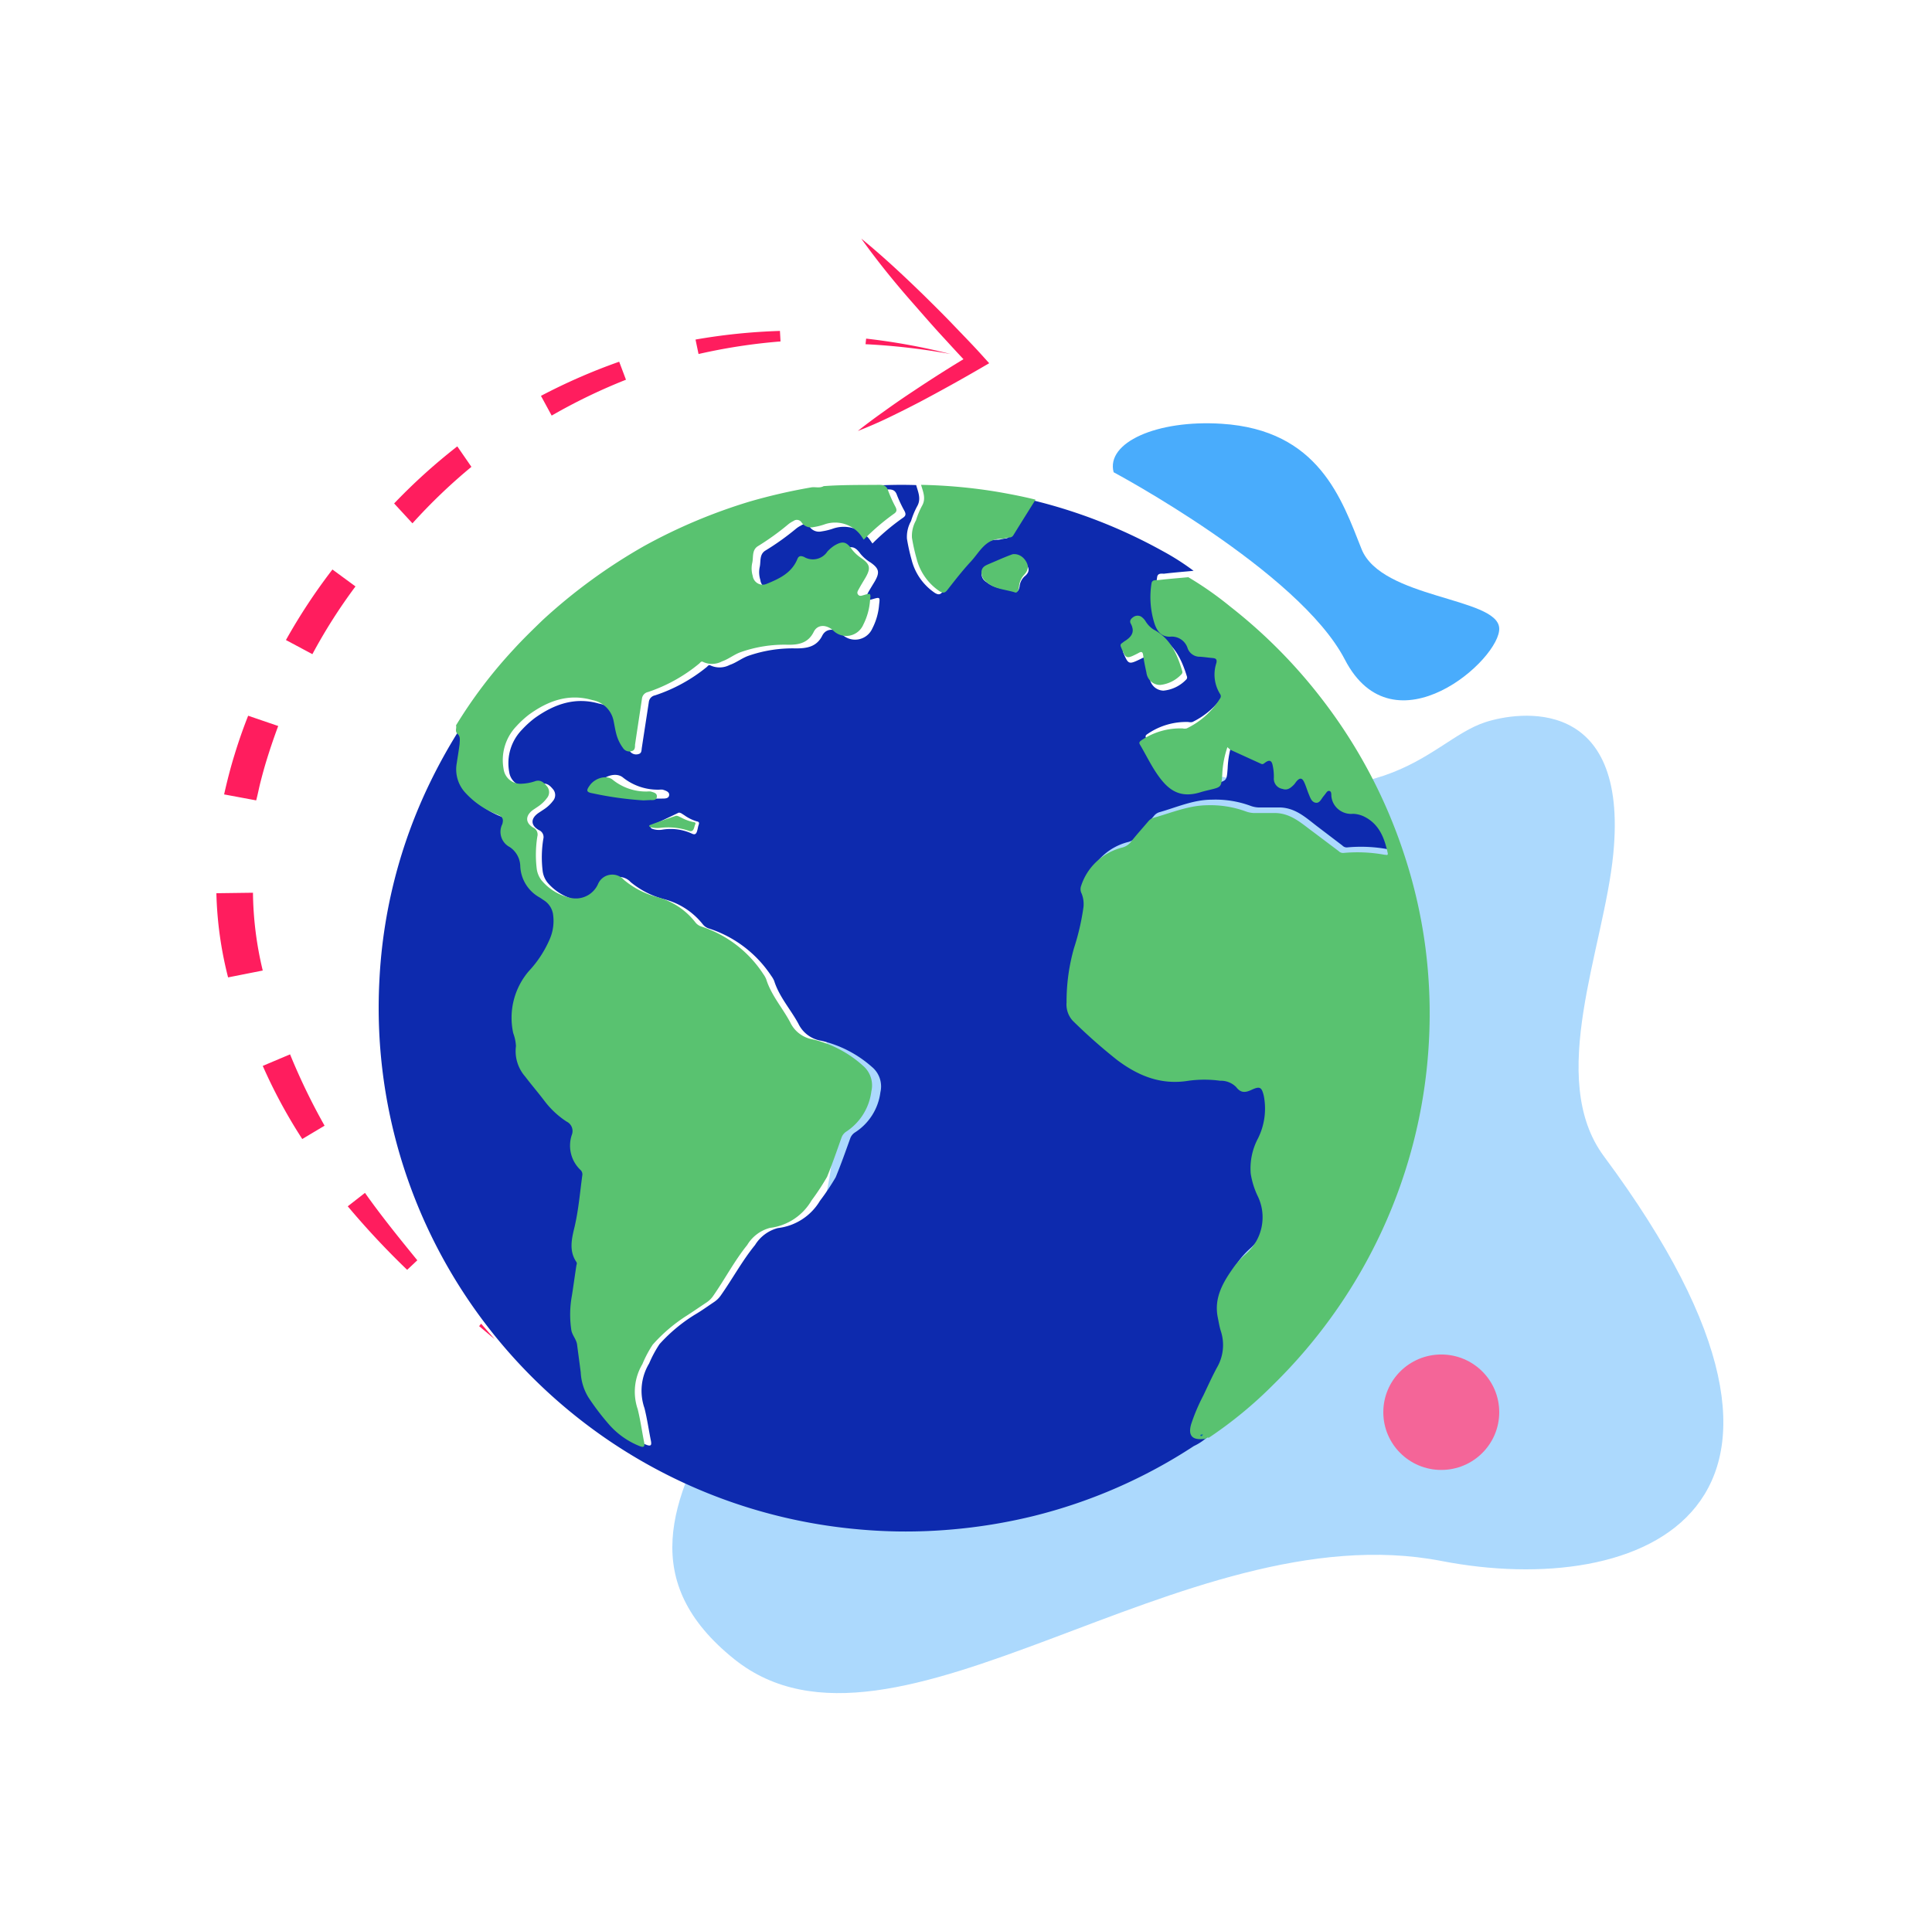 <svg width="250" height="249" viewBox="0 0 250 249" xmlns="http://www.w3.org/2000/svg">
    <g transform="translate(28 30.876)" fill-rule="nonzero" fill="none">
        <path d="M179.552 118.778c-7.492-10.101 0-26.856 1.204-39.11 2.033-20.675-12.32-18.468-16.574-17.074-7.735 2.537-12.774 14.33-43.094 4.6-20.497-6.587-46.331 10.07-41.547 44.887 3.912 29.206-37.403 51.825-12.52 71.775 20.564 16.47 57.99-19.203 91.503-12.714 25.69 4.985 55.182-6.369 21.028-52.364z" fill="#49ACFC" opacity=".45"/>
        <ellipse fill="#F46598" cx="158.5" cy="151.89" rx="7.5" ry="7.47"/>
        <path d="M79.658 32.627a9.005 9.005 0 0 1 2.751-.428 59.367 59.367 0 0 1 8.143-.296c.254.91.685 1.8.11 2.776a10.33 10.33 0 0 0-.773 1.877 4.169 4.169 0 0 0-.53 2.293c.149.91.348 1.812.596 2.7a7.331 7.331 0 0 0 3.039 4.324c.409.23.663.252.994-.176.995-1.273 2-2.568 3.105-3.764 1.105-1.196 1.867-2.985 3.955-2.952.376 0 .74-.143 1.105-.175a.608.608 0 0 0 .486-.308c.95-1.547 1.923-3.094 2.895-4.653a67.327 67.327 0 0 1 16.894 6.585 31.991 31.991 0 0 1 4.021 2.568c-1.27.12-2.552.219-3.822.373-.332 0-.818-.1-.895.45a11.415 11.415 0 0 0 .386 5.18c.31.943.851 1.755 2.022 1.7a2.122 2.122 0 0 1 2.287 1.482 1.646 1.646 0 0 0 1.602 1.097c.53 0 1.105.12 1.58.165.475.044.608.153.498.647a4.81 4.81 0 0 0 .475 4.017c.122.17.122.4 0 .57a10.26 10.26 0 0 1-4.276 3.885c-.17.04-.349.04-.52 0a8.805 8.805 0 0 0-5.259 1.525c-.243.154-.386.275-.199.582.807 1.383 1.492 2.853 2.431 4.148 1.27 1.756 2.74 2.853 5.392 1.986.354-.11.718-.197 1.105-.285 1.513-.362 1.47-.373 1.602-1.942.047-1.222.27-2.43.663-3.589.128.134.268.255.42.362l3.878 1.79c.232.109.353 0 .52-.166.518-.384.828-.285.95.352.117.536.169 1.085.154 1.635a1.33 1.33 0 0 0 1.105 1.426c.63.23 1.105-.131 1.458-.537.133-.132.232-.319.365-.472.464-.516.674-.494.961.153.287.648.387 1.032.586 1.548.199.515.32 1.097.861 1.097.542 0 .719-.46.995-.801.088-.099.155-.198.232-.296.077-.1.254-.505.552-.428.299.077.2.373.243.592.01.7.312 1.364.833 1.834.522.47 1.217.704 1.919.646.479.018.949.134 1.38.34 1.99.955 2.63 2.766 3.05 4.72.089.394-.188.274-.42.24a19.143 19.143 0 0 0-5.248-.23.765.765 0 0 1-.608-.241l-3.314-2.524c-1.425-1.097-2.718-2.305-4.663-2.403h-2.718a3.335 3.335 0 0 1-1.182-.209 13.096 13.096 0 0 0-5.027-.801c-2.343 0-4.497.966-6.707 1.602a1.404 1.404 0 0 0-.751.472c-.751.9-1.547 1.778-2.265 2.71-.296.365-.71.617-1.171.714a7.503 7.503 0 0 0-5.215 4.883c-.122.331-.098.698.066 1.01a3.73 3.73 0 0 1 .232 1.745 31.237 31.237 0 0 1-1.215 5.322 25.581 25.581 0 0 0-.95 7.023c-.076.858.203 1.71.773 2.36a69.876 69.876 0 0 0 5.712 5.114c2.707 2.052 5.613 3.292 9.126 2.677a14.739 14.739 0 0 1 4.055 0 2.728 2.728 0 0 1 2.044.812c.597.801 1.183.735 1.956.373 1.105-.515 1.326-.362 1.59.801a8.726 8.726 0 0 1-.75 5.487 8.369 8.369 0 0 0-.928 4.566c.15.962.433 1.9.84 2.787a6.357 6.357 0 0 1-1.537 7.682c-.522.47-.996.993-1.414 1.558-1.403 1.953-2.618 3.994-2.11 6.584.121.593.21 1.185.387 1.756a5.858 5.858 0 0 1-.498 4.763c-.63 1.163-1.104 2.381-1.723 3.577a24.97 24.97 0 0 0-1.57 3.731c-.419 1.47.122 2.096 1.614 1.92.1-.01.2-.01.298 0a6.958 6.958 0 0 1-2.21 1.625 67.342 67.342 0 0 1-20.738 9.053 69.554 69.554 0 0 1-10.74 1.756c-4.129.356-8.282.33-12.407-.077a68.254 68.254 0 0 1-31.699-11.369 68.475 68.475 0 0 1-13.16-11.61c-11.628-13.29-17.595-30.55-16.638-48.131a65.978 65.978 0 0 1 6.53-25.46 71.282 71.282 0 0 1 3.634-6.584 5.49 5.49 0 0 1 .365-.483c.122.351-.077.801.21 1.097.287.297.31.813.265 1.24-.1.845-.254 1.68-.376 2.514a4.368 4.368 0 0 0 1.017 3.775 11.052 11.052 0 0 0 4.198 2.853c.641.263.906.526.685 1.262a2.188 2.188 0 0 0 .973 2.93 3.024 3.024 0 0 1 1.38 2.458 4.814 4.814 0 0 0 2.476 3.994c.22.121.42.275.63.406a2.59 2.59 0 0 1 1.16 1.68 5.78 5.78 0 0 1-.41 3.292 14.257 14.257 0 0 1-2.706 4.126 9.107 9.107 0 0 0-2.033 7.978c.202.527.322 1.082.354 1.646a4.916 4.916 0 0 0 1.204 3.896c.817 1.097 1.701 2.096 2.541 3.16a11.417 11.417 0 0 0 2.884 2.656c.669.287.987 1.05.718 1.723a4.26 4.26 0 0 0 1.105 4.543c.21.187.303.472.243.746-.298 2.195-.475 4.39-.983 6.497-.376 1.547-.807 3.138.232 4.62.055.11.055.24 0 .35-.21 1.307-.387 2.623-.597 3.93a13.179 13.179 0 0 0-.077 4.466c.121.68.663 1.174.75 1.865.156 1.185.321 2.37.476 3.556a6.684 6.684 0 0 0 1.016 3.237 31.961 31.961 0 0 0 2.763 3.556 10.443 10.443 0 0 0 3.944 2.7c.586.219.652 0 .564-.495-.288-1.415-.487-2.853-.84-4.258a6.85 6.85 0 0 1 .608-5.794c.367-.875.819-1.712 1.347-2.502a20.959 20.959 0 0 1 4.553-3.797c.872-.505 1.679-1.097 2.519-1.657.313-.21.586-.474.806-.779 1.558-2.195 2.785-4.51 4.475-6.584a4.925 4.925 0 0 1 2.961-2.195 7.318 7.318 0 0 0 5.436-3.523 31.04 31.04 0 0 0 2.033-3.04c.685-1.656 1.282-3.357 1.89-5.047.12-.33.35-.608.651-.79a7.259 7.259 0 0 0 3.249-5.17 3.28 3.28 0 0 0-1.105-3.291 14.984 14.984 0 0 0-6.552-3.38 3.975 3.975 0 0 1-2.95-2.195c-1.006-1.866-2.486-3.479-3.138-5.553-.1-.23-.225-.447-.376-.647a15.301 15.301 0 0 0-8.043-6.124 1.614 1.614 0 0 1-.796-.526 9.364 9.364 0 0 0-5.104-3.293 11.374 11.374 0 0 1-4.254-2.194 2.041 2.041 0 0 0-3.381.56 3.188 3.188 0 0 1-3.513 1.777 6.837 6.837 0 0 1-3.879-2.293 3.05 3.05 0 0 1-.607-1.438 14.715 14.715 0 0 1 .077-4.181.975.975 0 0 0-.563-1.152c-1.105-.626-1.105-1.526 0-2.261l.63-.417a4.661 4.661 0 0 0 1.182-1.097 1.157 1.157 0 0 0 0-1.526c-.41-.483-.84-.91-1.614-.625a6.158 6.158 0 0 1-1.624.296 2.207 2.207 0 0 1-2.42-1.887 6.216 6.216 0 0 1 1.658-5.487c.51-.553 1.068-1.06 1.668-1.515 2.497-1.778 5.193-2.743 8.287-1.854a3.415 3.415 0 0 1 2.729 2.568c.11.537.199 1.097.331 1.602.166.71.478 1.38.917 1.964.24.36.687.525 1.105.406.464-.099.41-.483.464-.823.299-1.975.608-3.94.906-5.915a.99.99 0 0 1 .796-.867 20.968 20.968 0 0 0 6.695-3.665c.144-.12.243-.34.509-.198.789.354 1.698.325 2.464-.076.883-.297 1.602-.911 2.497-1.208a17.421 17.421 0 0 1 6.054-.932c1.326 0 2.674-.143 3.425-1.646.487-.977 1.613-.977 2.508-.22a2.441 2.441 0 0 0 3.978-.724 8.112 8.112 0 0 0 .873-3.073c.121-.988.11-.988-.84-.713-.243.066-.497.175-.707-.055-.21-.23 0-.483.066-.691.288-.527.608-1.032.917-1.548.674-1.174.564-1.668-.541-2.447a5.117 5.117 0 0 1-1.304-1.12c-.718-1.009-1.281-1.097-2.342-.438-.311.207-.597.45-.85.724a2.285 2.285 0 0 1-3.061.691c-.387-.153-.685-.164-.862.275-.74 1.789-2.354 2.524-3.989 3.182a1.323 1.323 0 0 1-1.204-.056 1.305 1.305 0 0 1-.652-1.008 3.27 3.27 0 0 1-.088-1.635c.176-.725-.067-1.613.696-2.13a33.562 33.562 0 0 0 4.055-2.896c.198-.155.413-.287.64-.395a.755.755 0 0 1 1.105.23c.354.468.952.683 1.525.549a8.066 8.066 0 0 0 1.547-.384 4.25 4.25 0 0 1 4.519 1.25c.177.21.32.44.508.703a29.461 29.461 0 0 1 3.989-3.358c.342-.241.342-.483.165-.834a17.264 17.264 0 0 1-.983-2.074c-.21-.626-.574-.746-1.171-.735-2.409.022-4.828-.011-7.237.164zm42.891 25.877a4.664 4.664 0 0 0 2.906-1.394.393.393 0 0 0 .122-.472c-.674-2.195-1.636-4.192-3.834-5.3a3.403 3.403 0 0 1-1.105-1.098 2.06 2.06 0 0 0-.586-.57 1.022 1.022 0 0 0-1.105.11c-.276.186-.464.471-.287.779.63 1.097.088 1.733-.818 2.271-.132.077-.243.176-.375.264-.133.087-.21.274-.11.504.651 1.526.695 1.548 2.21.823l.132-.065c.353-.198.574-.23.64.296.1.735.266 1.46.431 2.195.084.92.849 1.633 1.78 1.657zm-19.203-12.85c.288.13.465-.067.586-.593.036-.5.256-.97.619-1.317.43-.34.74-.78.409-1.361a1.893 1.893 0 0 0-1.857-.944c-1.104.362-2.132.757-3.193 1.098-.397.153-.828.296-.895.812-.017.452.222.875.62 1.097 1.027.856 2.286.867 3.711 1.207zm-46.57 26.82h.906c.376 0 .85 0 .906-.44.055-.439-.453-.592-.829-.713a1.947 1.947 0 0 0-.442 0 7.225 7.225 0 0 1-4.673-1.547c-.851-.746-2.431-.275-3.138.702-.542.757-.486.966.42 1.098 2.257.469 4.547.77 6.85.9zm3.05 1.821c-1.105.538-2.332 1.097-3.492 1.668-.221.11-.199.33.088.428.405.14.837.178 1.26.11a6.581 6.581 0 0 1 3.867.516c.398.186.552 0 .652-.33.1-.329.11-.537.199-.79.088-.252.1-.417-.232-.472a5.406 5.406 0 0 1-1.669-.834c-.187-.087-.364-.296-.674-.296z" fill="#0D2AAE"/>
        <path d="M78.583 32.038c2.386-.177 4.782-.144 7.178-.166.591 0 .952.11 1.16.74.274.732.595 1.444.963 2.132.175.354.175.597-.164.84a29.3 29.3 0 0 0-3.95 3.38c-.186-.265-.328-.497-.503-.707a4.166 4.166 0 0 0-4.476-1.303 7.883 7.883 0 0 1-1.52.386 1.459 1.459 0 0 1-1.51-.552.739.739 0 0 0-1.094-.232 3.42 3.42 0 0 0-.636.398 33.249 33.249 0 0 1-4.005 2.883c-.755.52-.514 1.414-.689 2.143a3.345 3.345 0 0 0 .066 1.68c.056.41.301.77.661.97.36.2.792.217 1.166.046 1.62-.663 3.217-1.403 3.95-3.204.175-.442.47-.43.854-.276a2.241 2.241 0 0 0 3.03-.696c.252-.276.535-.52.843-.73 1.094-.673 1.609-.574 2.32.443.352.455.777.847 1.258 1.16 1.095.784 1.204 1.281.537 2.463-.307.52-.624 1.028-.909 1.558-.12.21-.273.453-.065.696.208.243.46.121.7.055.941-.276.952-.276.832.718a8.268 8.268 0 0 1-.865 3.093 2.412 2.412 0 0 1-1.776 1.429 2.393 2.393 0 0 1-2.163-.7c-.886-.762-2.002-.762-2.484.221-.744 1.514-2.079 1.68-3.392 1.658a16.998 16.998 0 0 0-5.996.939c-.887.298-1.598.916-2.473 1.215a2.756 2.756 0 0 1-2.44.077c-.263-.144-.362.077-.504.199a20.668 20.668 0 0 1-6.631 3.69.99.99 0 0 0-.788.872c-.295 1.989-.602 3.966-.897 5.955 0 .342 0 .73-.46.828a.98.98 0 0 1-1.094-.408 5.326 5.326 0 0 1-.908-1.978c-.131-.53-.219-1.104-.328-1.613a3.406 3.406 0 0 0-2.714-2.607c-3.064-.895-5.734.078-8.207 1.867a12.75 12.75 0 0 0-1.652 1.525 6.326 6.326 0 0 0-1.641 5.523 2.193 2.193 0 0 0 2.396 1.9 6.01 6.01 0 0 0 1.608-.298c.766-.287 1.193.144 1.598.63a1.18 1.18 0 0 1 0 1.535c-.324.435-.72.808-1.17 1.105l-.625.42c-1.006.74-1.017 1.646 0 2.276a.986.986 0 0 1 .559 1.16 15.055 15.055 0 0 0-.077 4.209c.073.526.28 1.025.602 1.447a6.75 6.75 0 0 0 3.84 2.309 3.144 3.144 0 0 0 3.48-1.79 2.002 2.002 0 0 1 3.348-.563 11.2 11.2 0 0 0 4.213 2.21 9.26 9.26 0 0 1 5.056 3.313c.203.253.478.438.788.53a15.184 15.184 0 0 1 7.987 6.143c.15.202.274.42.372.652.646 2.088 2.112 3.712 3.108 5.59a3.944 3.944 0 0 0 2.922 2.21 14.757 14.757 0 0 1 6.488 3.402 3.333 3.333 0 0 1 1.095 3.314 7.322 7.322 0 0 1-3.217 5.203 1.555 1.555 0 0 0-.646.795c-.602 1.702-1.193 3.414-1.871 5.082a31.29 31.29 0 0 1-2.013 3.06 7.24 7.24 0 0 1-5.384 3.546 4.885 4.885 0 0 0-2.933 2.21c-1.674 2.077-2.888 4.419-4.431 6.628a3.187 3.187 0 0 1-.8.785c-.83.552-1.63 1.104-2.494 1.668a20.84 20.84 0 0 0-4.508 3.822c-.524.795-.97 1.638-1.335 2.519a6.996 6.996 0 0 0-.602 5.833c.35 1.414.547 2.861.832 4.286.087.497 0 .718-.558.497a10.339 10.339 0 0 1-3.907-2.717 32.113 32.113 0 0 1-2.735-3.58 6.807 6.807 0 0 1-1.007-3.259c-.153-1.193-.317-2.386-.47-3.579-.088-.696-.624-1.193-.745-1.878-.226-1.492-.2-3.013.077-4.496.208-1.315.383-2.64.59-3.955a.401.401 0 0 0 0-.354c-1.028-1.49-.601-3.093-.229-4.65.503-2.21.678-4.353.974-6.54a.789.789 0 0 0-.24-.752 4.337 4.337 0 0 1-1.095-4.573c.23-.65-.063-1.37-.678-1.668a11.378 11.378 0 0 1-2.845-2.64c-.832-1.105-1.708-2.11-2.517-3.182a5.003 5.003 0 0 1-1.204-3.955 5.57 5.57 0 0 0-.35-1.668 9.278 9.278 0 0 1 2.013-8.032 14.374 14.374 0 0 0 2.714-4.153 5.906 5.906 0 0 0 .405-3.315 2.608 2.608 0 0 0-1.149-1.69c-.208-.132-.405-.287-.624-.409a4.855 4.855 0 0 1-2.45-4.02 3.056 3.056 0 0 0-1.369-2.475 2.22 2.22 0 0 1-.963-2.95c.22-.74 0-1.005-.678-1.27a10.94 10.94 0 0 1-4.158-2.873 4.448 4.448 0 0 1-1.05-3.767c.12-.84.273-1.68.372-2.53 0-.43.142-.872-.263-1.248s-.088-.74-.208-1.105a61.297 61.297 0 0 1 7.419-9.799c1.214-1.336 2.506-2.585 3.808-3.844a71.424 71.424 0 0 1 13.13-9.578 70.439 70.439 0 0 1 13.635-5.745 73.808 73.808 0 0 1 7.9-1.823c.558-.121 1.15.133 1.685-.176zM128.07 155.347a1.41 1.41 0 0 0-.302 0c-1.508.176-2.055-.45-1.63-1.918.425-1.283.955-2.53 1.585-3.728.57-1.195 1.117-2.412 1.742-3.574a5.793 5.793 0 0 0 .503-4.759c-.179-.57-.268-1.162-.391-1.754-.514-2.565.715-4.605 2.133-6.578a10.54 10.54 0 0 1 1.43-1.557c2.24-1.91 2.88-5.068 1.551-7.674a10.588 10.588 0 0 1-.848-2.785 8.28 8.28 0 0 1 .938-4.561 8.628 8.628 0 0 0 .76-5.482c-.269-1.162-.503-1.316-1.609-.8-.782.361-1.373.427-1.976-.373a2.774 2.774 0 0 0-2.066-.811 15.068 15.068 0 0 0-4.099 0c-3.55.58-6.488-.625-9.224-2.676a70.358 70.358 0 0 1-5.773-5.109 3.131 3.131 0 0 1-.782-2.357c-.01-2.371.313-4.732.96-7.017a30.904 30.904 0 0 0 1.229-5.317 3.687 3.687 0 0 0-.235-1.743 1.23 1.23 0 0 1-.067-1.01c.78-2.406 2.747-4.262 5.227-4.933a2.072 2.072 0 0 0 1.183-.712c.726-.932 1.53-1.81 2.29-2.708.194-.234.46-.4.759-.472 2.233-.636 4.467-1.568 6.778-1.6 1.731-.065 3.458.207 5.081.8.382.14.787.21 1.195.208h2.747c1.966.099 3.272 1.349 4.713 2.401l3.35 2.522a.778.778 0 0 0 .614.241 19.57 19.57 0 0 1 5.305.23c.234 0 .513.154.424-.241-.424-1.952-1.117-3.76-3.082-4.714a3.582 3.582 0 0 0-1.396-.34 2.6 2.6 0 0 1-1.921-.595 2.505 2.505 0 0 1-.893-1.773c0-.22 0-.527-.246-.592-.246-.066-.402.23-.558.427-.157.197-.145.197-.235.296-.279.34-.48.9-1.005.8-.525-.098-.692-.68-.87-1.096-.18-.417-.358-1.041-.593-1.546-.234-.504-.502-.669-.971-.153-.134.153-.235.34-.369.471-.402.406-.837.768-1.474.537a1.331 1.331 0 0 1-1.116-1.425 6.7 6.7 0 0 0-.157-1.633c-.123-.636-.435-.735-.96-.351-.168.12-.29.274-.525.164l-3.942-1.798a2.9 2.9 0 0 1-.424-.362 12.544 12.544 0 0 0-.67 3.585c-.134 1.568-.09 1.58-1.62 1.941-.368.088-.737.175-1.116.285-2.68.866-4.166-.23-5.45-1.984-.949-1.294-1.641-2.763-2.457-4.145-.19-.307 0-.427.201-.58a8.974 8.974 0 0 1 5.316-1.525c.172.041.352.041.525 0 1.79-.86 3.29-2.207 4.321-3.88a.486.486 0 0 0 0-.571 4.759 4.759 0 0 1-.48-4.013c.112-.493-.078-.614-.502-.647-.425-.032-1.061-.131-1.597-.164a1.663 1.663 0 0 1-1.62-1.096 2.143 2.143 0 0 0-2.244-1.502c-1.184.054-1.73-.757-2.044-1.7a11.279 11.279 0 0 1-.39-5.175c.078-.548.57-.416.904-.45 1.284-.153 2.58-.251 3.864-.372a44.32 44.32 0 0 1 5.427 3.804 67.078 67.078 0 0 1 12.06 12.225 67.028 67.028 0 0 1 10.576 20.261 65.555 65.555 0 0 1 2.635 11.775c.545 4.283.673 8.608.38 12.915-1.09 16.428-8.236 31.904-20.1 43.537a54.302 54.302 0 0 1-8.31 6.842c-.155 0-.334-.055-.39.164h.022zM106 33.788c-.961 1.538-1.923 3.065-2.862 4.591a.601.601 0 0 1-.48.304c-.372 0-.733.173-1.093.173-2.065 0-2.797 1.71-3.911 2.912-1.114 1.202-2.086 2.458-3.07 3.714-.327.423-.579.401-.983.174a7.234 7.234 0 0 1-3.004-4.266 24.715 24.715 0 0 1-.59-2.664 4.107 4.107 0 0 1 .525-2.263c.193-.64.449-1.26.764-1.852.568-.963.142-1.84-.109-2.739 3.34.062 6.67.37 9.963.92 1.616.282 3.244.596 4.85.996z" fill="#59C270"/>
        <path d="M127.325 154.935c0-.2.21-.17.35-.15-.13.1-.13.29-.35.15z" fill="#0060B5"/>
        <path d="M122.14 57.767c-.91.024-1.687-.675-1.796-1.615-.16-.74-.32-1.47-.415-2.212-.064-.53-.276-.498-.616-.299l-.128.067c-1.446.73-1.488.708-2.126-.83-.096-.232-.085-.376.106-.509.192-.132.234-.188.362-.265.871-.542 1.392-1.184.786-2.29-.17-.31 0-.597.277-.785a.947.947 0 0 1 1.063-.11c.223.15.414.345.563.574.268.45.631.828 1.063 1.106 2.126 1.107 3.04 3.13 3.689 5.343a.408.408 0 0 1-.117.476 4.407 4.407 0 0 1-2.71 1.35zM103.275 45.769c-1.407-.403-2.65-.416-3.664-1.363-.391-.262-.627-.763-.61-1.298.065-.61.49-.779.883-.96 1.09-.455 2.093-.922 3.15-1.298.744-.1 1.465.34 1.832 1.116.327.688 0 1.207-.403 1.61a2.616 2.616 0 0 0-.61 1.557c-.12.558-.295.791-.578.636zM55.267 72.708a44.094 44.094 0 0 1-6.535-.907c-.864-.147-.917-.348-.4-1.054.674-.938 2.182-1.392 2.993-.675a6.861 6.861 0 0 0 4.459 1.487c.14-.016.281-.016.421 0 .359.116.844.19.791.685-.053.496-.506.422-.864.422l-.865.042zM59.472 74.7c.296 0 .464.148.665.226.48.264 1.018.464 1.591.592.316.039.306.148.221.335-.084.187-.105.381-.19.56-.084.18-.242.367-.621.234a8.248 8.248 0 0 0-3.71-.381 3.283 3.283 0 0 1-1.202-.078c-.274-.07-.295-.226-.084-.304 1.107-.413 2.234-.81 3.33-1.184z" fill="#59C270"/>
        <path d="M95 14.94a85.075 85.075 0 0 0-11-1.27l.078-.722c3.69.418 7.34 1.084 10.922 1.992zM73 13.313c-3.572.286-7.118.83-10.609 1.627L62 13.069a76.852 76.852 0 0 1 10.924-1.117L73 13.313zM53 18.267a73.61 73.61 0 0 0-9.614 4.641L42 20.356a76.192 76.192 0 0 1 10.123-4.42L53 18.267zM33 29.543a72.199 72.199 0 0 0-7.63 7.309L23 34.28a75.735 75.735 0 0 1 8.173-7.388L33 29.542zM18 45.017a70.006 70.006 0 0 0-5.577 8.767L9 51.956a74.96 74.96 0 0 1 6.018-9.128L18 45.018zM8 63.082a79.299 79.299 0 0 0-1.616 4.792c-.24.804-.459 1.618-.666 2.422-.208.804-.35 1.598-.568 2.412L1 71.935c.393-1.752.83-3.463 1.354-5.153a65.642 65.642 0 0 1 1.758-5.03L8 63.082zM4.734 84.66A44.73 44.73 0 0 0 6 94.728l-4.485.888A48.428 48.428 0 0 1 0 84.723l4.734-.063zM9.534 105.576A81.481 81.481 0 0 0 14 114.808l-2.889 1.724A67.226 67.226 0 0 1 6 107.069l3.534-1.493zM19.228 123.504c2.116 2.997 4.455 5.882 6.772 8.723l-1.314 1.237A105.307 105.307 0 0 1 17 125.242l2.228-1.738zM34.257 140.436 36 142.428l-2-1.677z" fill="#FF1D5E"/>
        <path d="M83.445 0c2.826 2.306 5.472 4.785 8.076 7.318 1.292 1.278 2.583 2.545 3.832 3.855 1.25 1.31 2.53 2.609 3.747 3.962l.9.996-1.133.66a228.77 228.77 0 0 1-7.801 4.33 137.885 137.885 0 0 1-3.99 2.004A54.736 54.736 0 0 1 83 24.9c1.175-.942 2.382-1.819 3.599-2.685a106.447 106.447 0 0 1 3.684-2.533 167.475 167.475 0 0 1 7.547-4.764l-.233 1.657c-1.27-1.3-2.487-2.653-3.715-3.984-1.228-1.332-2.414-2.707-3.61-4.07C87.86 5.791 85.582 2.987 83.445 0z" fill="#FF1D5E"/>
        <path d="M116.103 30.24s23.971 12.792 29.91 24.223c6.341 12.28 20.266-.1 19.983-4.074-.284-3.974-15.255-3.773-17.815-10.214-2.56-6.441-5.513-15.416-18.11-16.209-8.4-.535-14.981 2.445-13.968 6.274z" fill="#49ACFC"/>
    </g>
</svg>
